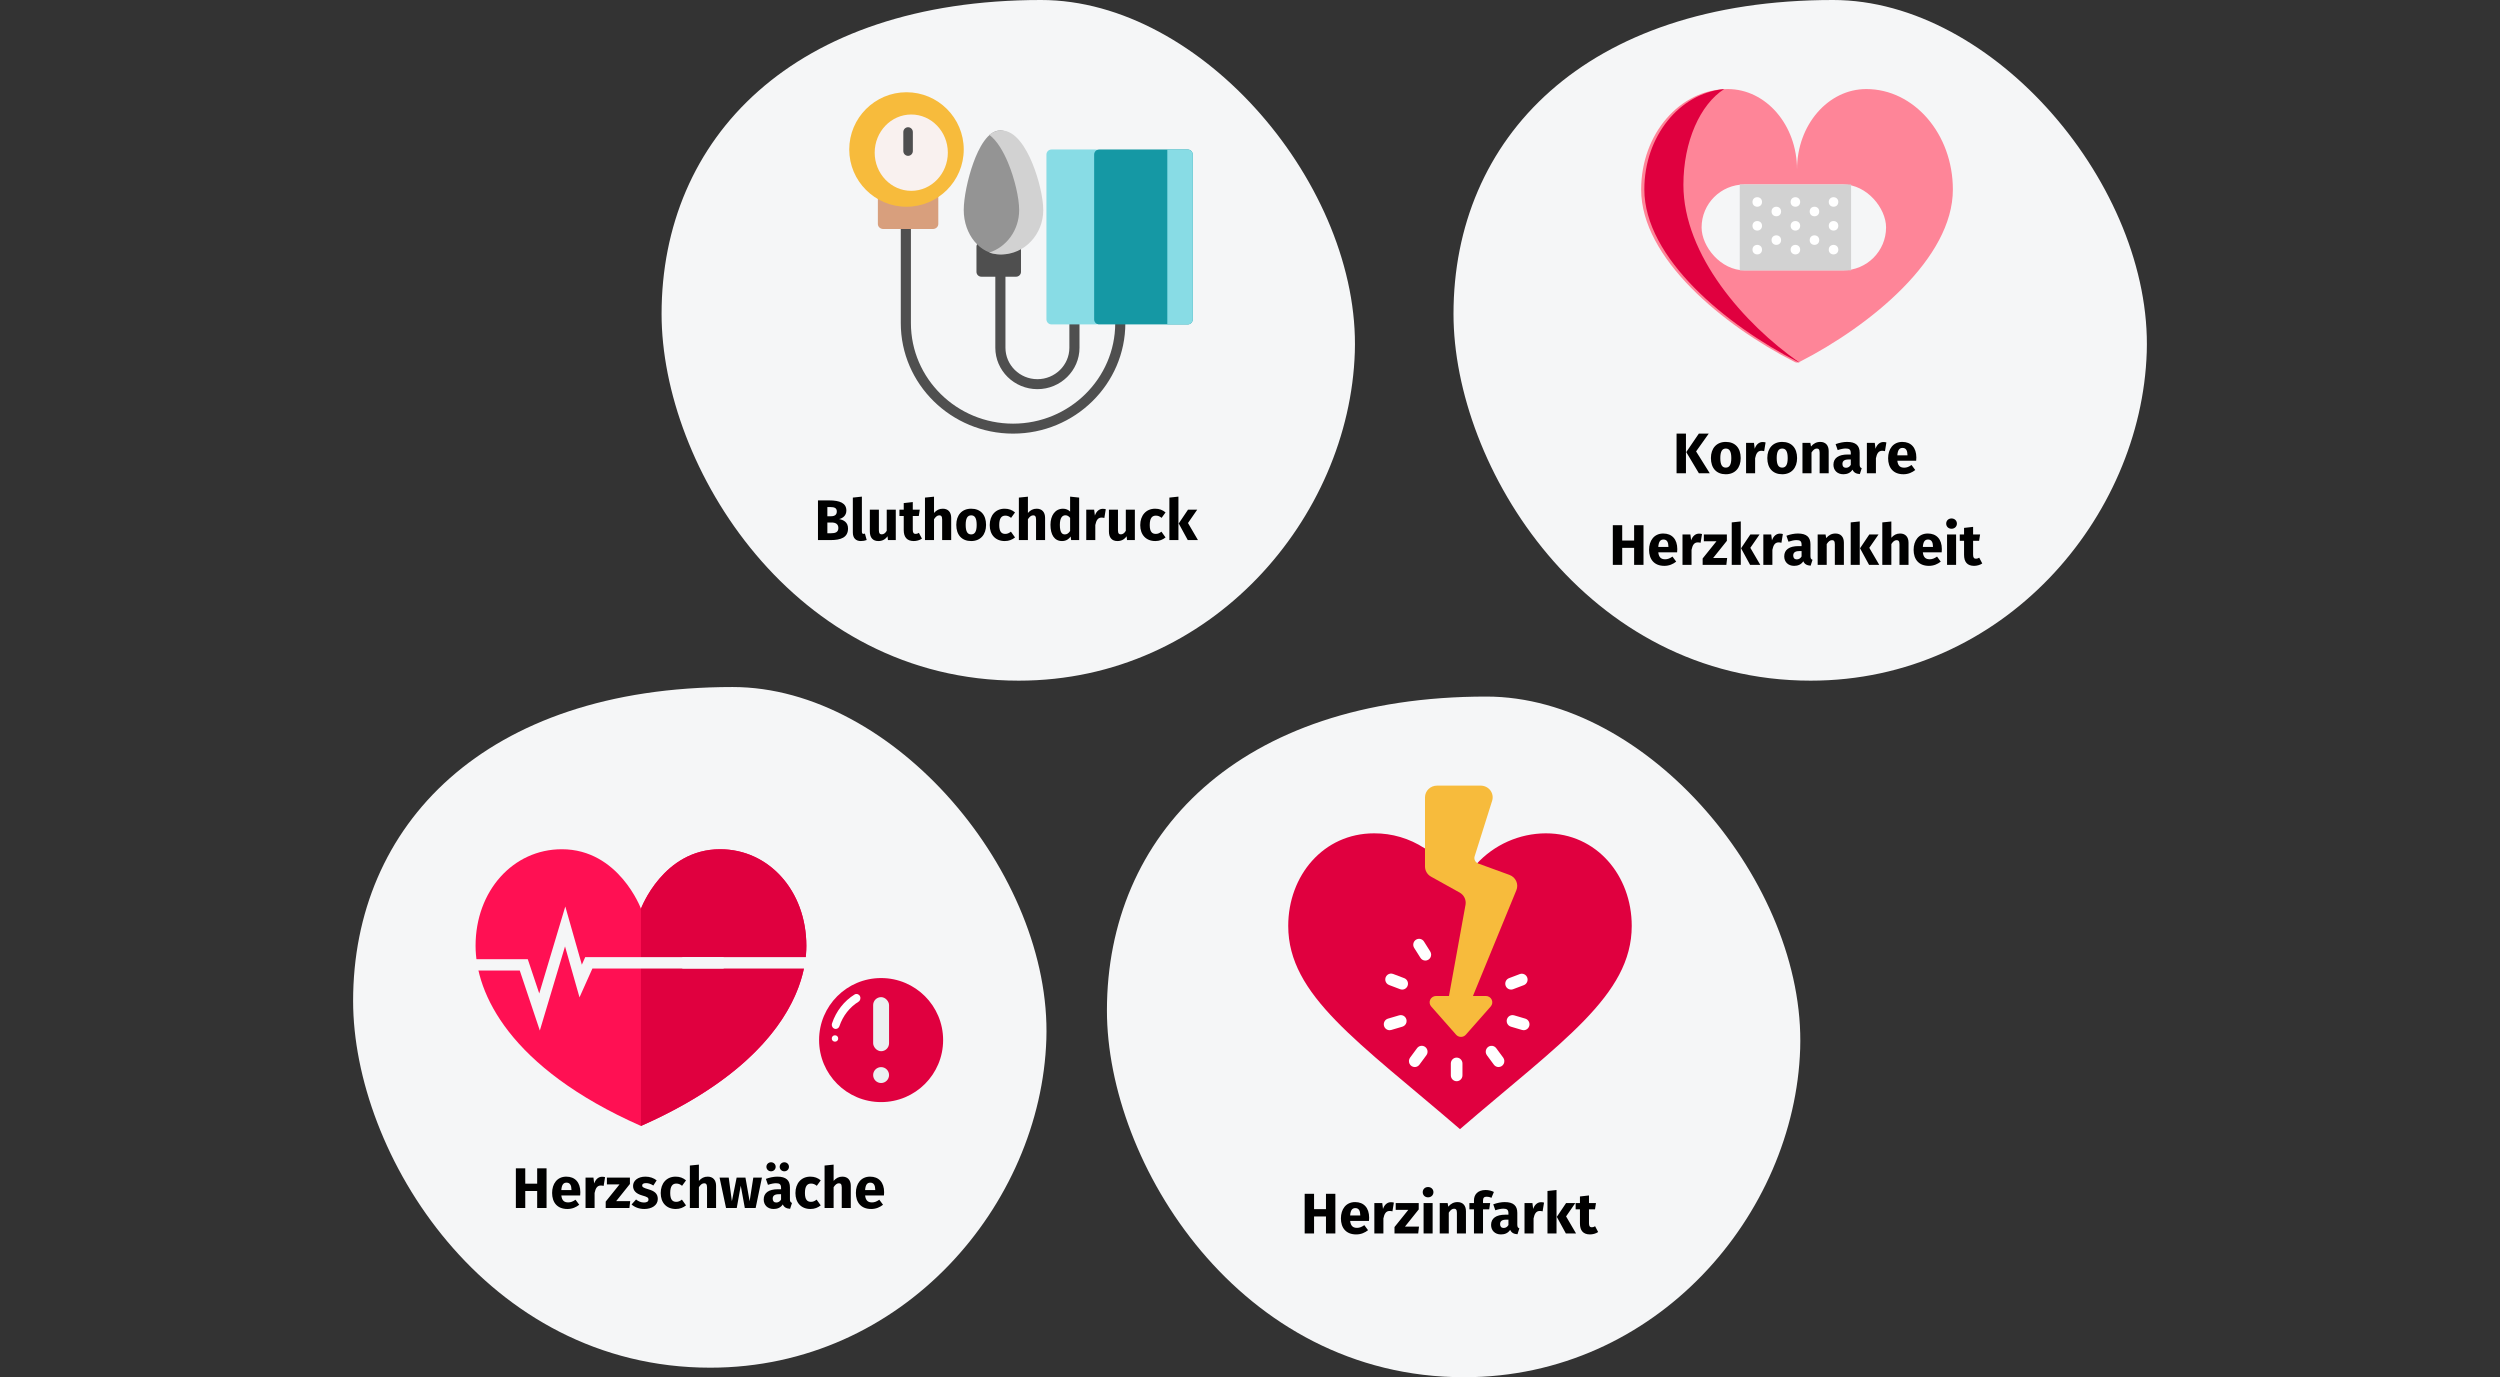 <?xml version="1.0" encoding="UTF-8"?>
<svg xmlns="http://www.w3.org/2000/svg" xmlns:xlink="http://www.w3.org/1999/xlink" width="786px" height="433px" viewBox="0 0 786 433" version="1.1">
  <rect x="0" y="0" width="786" height="433" fill="#333333" stroke="none"/>
  <title>vorhofflimmern-ursachen</title>
  <g id="Page-1" stroke="none" stroke-width="1" fill="none" fill-rule="evenodd">
    <g id="vorlage" transform="translate(-123, -92919)">
      <g id="vorhofflimmern-ursachen" transform="translate(123, 92919)">
        <rect id="Rectangle" x="0" y="0" width="786" height="433"></rect>
        <g id="Group-55" transform="translate(111.019, 0)" fill-rule="nonzero">
          <g id="Group-53" transform="translate(237, 219)">
            <path d="M112.286,214 C172.955,214 216.258,162.671 217.957,110.731 C219.657,58.792 170.136,0 119.288,0 C41.317,0 -3.91919855e-23,43.524 -3.91919855e-23,98.709 C-3.91919855e-23,146.709 41.64,214 112.286,214 Z" id="Oval-Copy-27" fill="#F5F6F7"></path>
            <path d="M65.122,168.8 L65.122,163.454 L68.866,163.454 L68.866,168.8 L71.818,168.8 L71.818,156.326 L68.866,156.326 L68.866,161.15 L65.122,161.15 L65.122,156.326 L62.17,156.326 L62.17,168.8 L65.122,168.8 Z M78.37,169.106 C79.918,169.106 81.142,168.53 82.096,167.774 L80.926,166.19 C80.098,166.766 79.414,167.036 78.64,167.036 C77.47,167.036 76.66,166.568 76.462,164.858 L82.384,164.858 C82.42,164.57 82.438,164.138 82.438,163.832 C82.438,160.736 80.764,158.936 78.028,158.936 C75.13,158.936 73.564,161.204 73.564,164.066 C73.564,167.054 75.184,169.106 78.37,169.106 Z M79.648,163.148 L76.462,163.148 C76.588,161.438 77.146,160.826 78.1,160.826 C79.234,160.826 79.63,161.726 79.648,163.022 L79.648,163.148 Z M86.92,168.8 L86.92,164.066 C87.226,162.608 87.712,161.726 88.9,161.726 C89.224,161.726 89.458,161.78 89.764,161.852 L90.214,159.098 C89.908,159.008 89.62,158.972 89.26,158.972 C88.162,158.972 87.226,159.764 86.794,161.096 L86.56,159.242 L84.076,159.242 L84.076,168.8 L86.92,168.8 Z M97.864,168.8 L98.116,166.64 L93.706,166.64 L98.026,161.24 L98.026,159.242 L90.79,159.242 L90.79,161.384 L94.75,161.384 L90.412,166.784 L90.412,168.8 L97.864,168.8 Z M100.96,157.442 C101.95,157.442 102.652,156.74 102.652,155.822 C102.652,154.904 101.95,154.202 100.96,154.202 C99.97,154.202 99.286,154.904 99.286,155.822 C99.286,156.74 99.97,157.442 100.96,157.442 Z M102.4,168.8 L102.4,159.242 L99.556,159.242 L99.556,168.8 L102.4,168.8 Z M107.476,168.8 L107.476,162.266 C107.98,161.474 108.502,161.024 109.132,161.024 C109.69,161.024 110.032,161.294 110.032,162.302 L110.032,168.8 L112.876,168.8 L112.876,161.816 C112.876,159.998 111.886,158.936 110.23,158.936 C109.042,158.936 108.124,159.422 107.314,160.376 L107.116,159.242 L104.632,159.242 L104.632,168.8 L107.476,168.8 Z M118.24,168.8 L118.24,161.222 L120.184,161.222 L120.49,159.242 L118.24,159.242 L118.24,158.504 C118.24,157.604 118.564,157.244 119.392,157.244 C119.806,157.244 120.346,157.334 120.886,157.604 L121.66,155.75 C120.958,155.39 120.04,155.138 119.05,155.138 C116.602,155.138 115.396,156.56 115.396,158.396 L115.396,159.242 L113.956,159.242 L113.956,161.222 L115.396,161.222 L115.396,168.8 L118.24,168.8 Z M123.892,169.106 C125.026,169.106 126.088,168.728 126.772,167.666 C127.204,168.62 127.942,168.962 129.076,169.052 L129.67,167.198 C129.22,167.036 129.022,166.766 129.022,166.028 L129.022,162.32 C129.022,160.106 127.834,158.936 125.062,158.936 C123.982,158.936 122.668,159.188 121.462,159.638 L122.11,161.51 C123.064,161.186 124,161.006 124.612,161.006 C125.782,161.006 126.232,161.348 126.232,162.482 L126.232,162.896 L125.26,162.896 C122.362,162.896 120.778,164.03 120.778,166.118 C120.778,167.864 121.984,169.106 123.892,169.106 Z M124.72,167.072 C124.018,167.072 123.604,166.622 123.604,165.866 C123.604,164.912 124.234,164.462 125.53,164.462 L126.232,164.462 L126.232,166.154 C125.89,166.73 125.386,167.072 124.72,167.072 Z M134.134,168.8 L134.134,164.066 C134.44,162.608 134.926,161.726 136.114,161.726 C136.438,161.726 136.672,161.78 136.978,161.852 L137.428,159.098 C137.122,159.008 136.834,158.972 136.474,158.972 C135.376,158.972 134.44,159.764 134.008,161.096 L133.774,159.242 L131.29,159.242 L131.29,168.8 L134.134,168.8 Z M141.352,168.8 L141.352,155.138 L138.508,155.444 L138.508,168.8 L141.352,168.8 Z M147.49,168.8 L144.358,163.436 L147.256,159.242 L144.358,159.242 L141.442,163.58 L144.286,168.8 L147.49,168.8 Z M151.846,169.106 C152.71,169.106 153.718,168.854 154.438,168.35 L153.484,166.532 C153.106,166.766 152.782,166.856 152.458,166.856 C151.864,166.856 151.558,166.532 151.558,165.614 L151.558,161.222 L153.448,161.222 L153.754,159.242 L151.558,159.242 L151.558,156.848 L148.714,157.172 L148.714,159.242 L147.364,159.242 L147.364,161.222 L148.714,161.222 L148.714,165.65 C148.714,167.9 149.74,169.088 151.846,169.106 Z" id="Herzinfarkt" fill="#000000"></path>
            <g id="heart-attack" transform="translate(57, 28)">
              <path d="M59.083,24.766 C64.686,18.573 72.644,15.028 81,14.998 C96.977,14.998 108,28.319 108,44.11 C108,65.946 86.028,80.417 54,108 C21.972,80.417 0,65.946 0,44.11 C0,28.319 11.023,14.998 27,14.998 C32.62,14.973 38.124,16.596 42.828,19.67 L59.083,24.766 Z" id="Shape" fill="#E0003F"></path>
              <path d="M71.726,32.884 L58.079,66.136 L62.113,66.136 C62.912,66.135 63.638,66.586 63.974,67.292 C64.31,67.998 64.194,68.83 63.678,69.424 L55.855,78.297 C55.472,78.743 54.906,79 54.31,79 C53.713,79 53.147,78.743 52.764,78.297 L44.941,69.424 C44.425,68.83 44.31,67.998 44.645,67.292 C44.981,66.586 45.707,66.135 46.506,66.136 L50.54,66.136 L55.742,37.458 C56.011,35.928 55.274,34.396 53.895,33.619 L44.904,28.622 C43.725,27.968 42.999,26.747 43,25.425 L43,3.674 C43.006,1.648 44.69,0.006 46.77,0 L60.511,0 C61.708,0 62.833,0.555 63.543,1.493 C64.253,2.432 64.464,3.644 64.111,4.758 L58.607,22.229 C58.349,23.04 58.701,23.917 59.455,24.342 C59.541,24.405 59.637,24.454 59.738,24.489 L69.559,28.071 C70.509,28.419 71.274,29.127 71.682,30.033 C72.09,30.939 72.106,31.967 71.726,32.884 Z" id="Shape" fill="#F7BB3C"></path>
              <g id="Group" transform="translate(30.047, 48.162)" fill="#FFFFFF">
                <path d="M22.903,44.773 C21.893,44.773 21.074,43.942 21.074,42.917 L21.074,39.204 C21.074,38.179 21.893,37.348 22.903,37.348 C23.913,37.348 24.732,38.179 24.732,39.204 L24.732,42.917 C24.732,43.942 23.913,44.773 22.903,44.773 Z" id="Shape"></path>
                <path d="M9.733,40.318 C9.04,40.318 8.407,39.921 8.097,39.292 C7.787,38.663 7.854,37.91 8.27,37.348 L10.465,34.378 C11.071,33.558 12.217,33.391 13.025,34.007 C13.834,34.622 13.997,35.785 13.391,36.605 L11.196,39.575 C10.851,40.043 10.309,40.318 9.733,40.318 L9.733,40.318 Z" id="Shape"></path>
                <path d="M1.829,28.735 C0.919,28.735 0.147,28.055 0.019,27.141 C-0.11,26.226 0.443,25.355 1.317,25.096 L4.829,24.057 C5.456,23.871 6.134,24.039 6.606,24.497 C7.079,24.955 7.274,25.635 7.119,26.279 C6.964,26.923 6.483,27.435 5.855,27.621 L2.343,28.66 C2.176,28.71 2.003,28.735 1.829,28.735 Z" id="Shape"></path>
                <path d="M5.78,15.964 C5.56,15.963 5.342,15.923 5.136,15.845 L1.712,14.545 C1.076,14.331 0.607,13.782 0.488,13.113 C0.369,12.444 0.62,11.762 1.143,11.337 C1.665,10.911 2.374,10.809 2.993,11.07 L6.417,12.37 C7.247,12.684 7.736,13.557 7.577,14.441 C7.419,15.326 6.659,15.968 5.773,15.965 L5.78,15.964 Z" id="Shape"></path>
                <path d="M13.069,6.844 C12.443,6.845 11.86,6.52 11.524,5.984 L9.55,2.855 C9.007,1.99 9.258,0.842 10.11,0.291 C10.962,-0.26 12.093,-0.006 12.636,0.859 L14.602,3.989 C14.961,4.56 14.985,5.284 14.665,5.879 C14.344,6.473 13.73,6.843 13.062,6.844 L13.069,6.844 Z" id="Shape"></path>
                <path d="M36.073,40.318 C35.497,40.318 34.955,40.043 34.609,39.575 L32.414,36.605 C32.022,36.075 31.939,35.372 32.196,34.762 C32.452,34.152 33.01,33.728 33.659,33.649 C34.308,33.569 34.949,33.847 35.341,34.378 L37.536,37.348 C37.952,37.91 38.018,38.663 37.709,39.292 C37.399,39.921 36.765,40.318 36.073,40.318 Z" id="Shape"></path>
                <path d="M43.976,28.735 C43.802,28.735 43.629,28.71 43.462,28.66 L39.95,27.621 C39.323,27.435 38.841,26.923 38.686,26.279 C38.531,25.635 38.727,24.955 39.199,24.497 C39.672,24.039 40.349,23.871 40.977,24.057 L44.488,25.096 C45.362,25.355 45.916,26.226 45.787,27.141 C45.658,28.055 44.887,28.735 43.976,28.735 Z" id="Shape"></path>
                <path d="M40.025,15.964 C39.139,15.966 38.379,15.324 38.221,14.439 C38.062,13.555 38.551,12.682 39.382,12.368 L42.806,11.069 C43.739,10.754 44.75,11.245 45.095,12.18 C45.439,13.115 44.994,14.159 44.086,14.544 L40.662,15.843 C40.458,15.921 40.243,15.962 40.025,15.964 L40.025,15.964 Z" id="Shape"></path>
              </g>
            </g>
          </g>
          <g id="Group-52" transform="translate(345.962, 0)">
            <path d="M112.286,214 C172.955,214 216.258,162.671 217.957,110.731 C219.657,58.792 170.136,0 119.288,0 C41.317,0 -3.91919855e-23,43.524 -3.91919855e-23,98.709 C-3.91919855e-23,146.709 41.64,214 112.286,214 Z" id="Oval-Copy-27" fill="#F5F6F7"></path>
            <path d="M73.084,148.8 L73.084,136.326 L70.132,136.326 L70.132,148.8 L73.084,148.8 Z M80.572,148.8 L76.27,141.924 L80.248,136.326 L77.134,136.326 L73.174,142.14 L77.152,148.8 L80.572,148.8 Z M85.612,149.106 C88.528,149.106 90.292,147.09 90.292,144.03 C90.292,140.808 88.528,138.936 85.612,138.936 C82.696,138.936 80.932,140.952 80.932,144.012 C80.932,147.234 82.714,149.106 85.612,149.106 Z M85.612,147.018 C84.46,147.018 83.884,146.136 83.884,144.012 C83.884,141.942 84.46,141.024 85.612,141.024 C86.764,141.024 87.34,141.906 87.34,144.03 C87.34,146.1 86.764,147.018 85.612,147.018 Z M94.828,148.8 L94.828,144.066 C95.134,142.608 95.62,141.726 96.808,141.726 C97.132,141.726 97.366,141.78 97.672,141.852 L98.122,139.098 C97.816,139.008 97.528,138.972 97.168,138.972 C96.07,138.972 95.134,139.764 94.702,141.096 L94.468,139.242 L91.984,139.242 L91.984,148.8 L94.828,148.8 Z M103.342,149.106 C106.258,149.106 108.022,147.09 108.022,144.03 C108.022,140.808 106.258,138.936 103.342,138.936 C100.426,138.936 98.662,140.952 98.662,144.012 C98.662,147.234 100.444,149.106 103.342,149.106 Z M103.342,147.018 C102.19,147.018 101.614,146.136 101.614,144.012 C101.614,141.942 102.19,141.024 103.342,141.024 C104.494,141.024 105.07,141.906 105.07,144.03 C105.07,146.1 104.494,147.018 103.342,147.018 Z M112.558,148.8 L112.558,142.266 C113.062,141.474 113.584,141.024 114.214,141.024 C114.772,141.024 115.114,141.294 115.114,142.302 L115.114,148.8 L117.958,148.8 L117.958,141.816 C117.958,139.998 116.968,138.936 115.312,138.936 C114.124,138.936 113.206,139.422 112.396,140.376 L112.198,139.242 L109.714,139.242 L109.714,148.8 L112.558,148.8 Z M122.566,149.106 C123.7,149.106 124.762,148.728 125.446,147.666 C125.878,148.62 126.616,148.962 127.75,149.052 L128.344,147.198 C127.894,147.036 127.696,146.766 127.696,146.028 L127.696,142.32 C127.696,140.106 126.508,138.936 123.736,138.936 C122.656,138.936 121.342,139.188 120.136,139.638 L120.784,141.51 C121.738,141.186 122.674,141.006 123.286,141.006 C124.456,141.006 124.906,141.348 124.906,142.482 L124.906,142.896 L123.934,142.896 C121.036,142.896 119.452,144.03 119.452,146.118 C119.452,147.864 120.658,149.106 122.566,149.106 Z M123.394,147.072 C122.692,147.072 122.278,146.622 122.278,145.866 C122.278,144.912 122.908,144.462 124.204,144.462 L124.906,144.462 L124.906,146.154 C124.564,146.73 124.06,147.072 123.394,147.072 Z M132.808,148.8 L132.808,144.066 C133.114,142.608 133.6,141.726 134.788,141.726 C135.112,141.726 135.346,141.78 135.652,141.852 L136.102,139.098 C135.796,139.008 135.508,138.972 135.148,138.972 C134.05,138.972 133.114,139.764 132.682,141.096 L132.448,139.242 L129.964,139.242 L129.964,148.8 L132.808,148.8 Z M141.448,149.106 C142.996,149.106 144.22,148.53 145.174,147.774 L144.004,146.19 C143.176,146.766 142.492,147.036 141.718,147.036 C140.548,147.036 139.738,146.568 139.54,144.858 L145.462,144.858 C145.498,144.57 145.516,144.138 145.516,143.832 C145.516,140.736 143.842,138.936 141.106,138.936 C138.208,138.936 136.642,141.204 136.642,144.066 C136.642,147.054 138.262,149.106 141.448,149.106 Z M142.726,143.148 L139.54,143.148 C139.666,141.438 140.224,140.826 141.178,140.826 C142.312,140.826 142.708,141.726 142.726,143.022 L142.726,143.148 Z M53.041,177.6 L53.041,172.254 L56.785,172.254 L56.785,177.6 L59.737,177.6 L59.737,165.126 L56.785,165.126 L56.785,169.95 L53.041,169.95 L53.041,165.126 L50.089,165.126 L50.089,177.6 L53.041,177.6 Z M66.289,177.906 C67.837,177.906 69.061,177.33 70.015,176.574 L68.845,174.99 C68.017,175.566 67.333,175.836 66.559,175.836 C65.389,175.836 64.579,175.368 64.381,173.658 L70.303,173.658 C70.339,173.37 70.357,172.938 70.357,172.632 C70.357,169.536 68.683,167.736 65.947,167.736 C63.049,167.736 61.483,170.004 61.483,172.866 C61.483,175.854 63.103,177.906 66.289,177.906 Z M67.567,171.948 L64.381,171.948 C64.507,170.238 65.065,169.626 66.019,169.626 C67.153,169.626 67.549,170.526 67.567,171.822 L67.567,171.948 Z M74.839,177.6 L74.839,172.866 C75.145,171.408 75.631,170.526 76.819,170.526 C77.143,170.526 77.377,170.58 77.683,170.652 L78.133,167.898 C77.827,167.808 77.539,167.772 77.179,167.772 C76.081,167.772 75.145,168.564 74.713,169.896 L74.479,168.042 L71.995,168.042 L71.995,177.6 L74.839,177.6 Z M85.783,177.6 L86.035,175.44 L81.625,175.44 L85.945,170.04 L85.945,168.042 L78.709,168.042 L78.709,170.184 L82.669,170.184 L78.331,175.584 L78.331,177.6 L85.783,177.6 Z M90.319,177.6 L90.319,163.938 L87.475,164.244 L87.475,177.6 L90.319,177.6 Z M96.457,177.6 L93.325,172.236 L96.223,168.042 L93.325,168.042 L90.409,172.38 L93.253,177.6 L96.457,177.6 Z M100.255,177.6 L100.255,172.866 C100.561,171.408 101.047,170.526 102.235,170.526 C102.559,170.526 102.793,170.58 103.099,170.652 L103.549,167.898 C103.243,167.808 102.955,167.772 102.595,167.772 C101.497,167.772 100.561,168.564 100.129,169.896 L99.895,168.042 L97.411,168.042 L97.411,177.6 L100.255,177.6 Z M107.095,177.906 C108.229,177.906 109.291,177.528 109.975,176.466 C110.407,177.42 111.145,177.762 112.279,177.852 L112.873,175.998 C112.423,175.836 112.225,175.566 112.225,174.828 L112.225,171.12 C112.225,168.906 111.037,167.736 108.265,167.736 C107.185,167.736 105.871,167.988 104.665,168.438 L105.313,170.31 C106.267,169.986 107.203,169.806 107.815,169.806 C108.985,169.806 109.435,170.148 109.435,171.282 L109.435,171.696 L108.463,171.696 C105.565,171.696 103.981,172.83 103.981,174.918 C103.981,176.664 105.187,177.906 107.095,177.906 Z M107.923,175.872 C107.221,175.872 106.807,175.422 106.807,174.666 C106.807,173.712 107.437,173.262 108.733,173.262 L109.435,173.262 L109.435,174.954 C109.093,175.53 108.589,175.872 107.923,175.872 Z M117.337,177.6 L117.337,171.066 C117.841,170.274 118.363,169.824 118.993,169.824 C119.551,169.824 119.893,170.094 119.893,171.102 L119.893,177.6 L122.737,177.6 L122.737,170.616 C122.737,168.798 121.747,167.736 120.091,167.736 C118.903,167.736 117.985,168.222 117.175,169.176 L116.977,168.042 L114.493,168.042 L114.493,177.6 L117.337,177.6 Z M127.723,177.6 L127.723,163.938 L124.879,164.244 L124.879,177.6 L127.723,177.6 Z M133.861,177.6 L130.729,172.236 L133.627,168.042 L130.729,168.042 L127.813,172.38 L130.657,177.6 L133.861,177.6 Z M137.659,177.6 L137.659,171.048 C138.163,170.274 138.685,169.824 139.315,169.824 C139.855,169.824 140.215,170.094 140.215,171.102 L140.215,177.6 L143.059,177.6 L143.059,170.616 C143.059,168.798 142.069,167.736 140.413,167.736 C139.297,167.736 138.433,168.186 137.659,169.068 L137.659,163.956 L134.815,164.244 L134.815,177.6 L137.659,177.6 Z M149.467,177.906 C151.015,177.906 152.239,177.33 153.193,176.574 L152.023,174.99 C151.195,175.566 150.511,175.836 149.737,175.836 C148.567,175.836 147.757,175.368 147.559,173.658 L153.481,173.658 C153.517,173.37 153.535,172.938 153.535,172.632 C153.535,169.536 151.861,167.736 149.125,167.736 C146.227,167.736 144.661,170.004 144.661,172.866 C144.661,175.854 146.281,177.906 149.467,177.906 Z M150.745,171.948 L147.559,171.948 C147.685,170.238 148.243,169.626 149.197,169.626 C150.331,169.626 150.727,170.526 150.745,171.822 L150.745,171.948 Z M156.577,166.242 C157.567,166.242 158.269,165.54 158.269,164.622 C158.269,163.704 157.567,163.002 156.577,163.002 C155.587,163.002 154.903,163.704 154.903,164.622 C154.903,165.54 155.587,166.242 156.577,166.242 Z M158.017,177.6 L158.017,168.042 L155.173,168.042 L155.173,177.6 L158.017,177.6 Z M163.651,177.906 C164.515,177.906 165.523,177.654 166.243,177.15 L165.289,175.332 C164.911,175.566 164.587,175.656 164.263,175.656 C163.669,175.656 163.363,175.332 163.363,174.414 L163.363,170.022 L165.253,170.022 L165.559,168.042 L163.363,168.042 L163.363,165.648 L160.519,165.972 L160.519,168.042 L159.169,168.042 L159.169,170.022 L160.519,170.022 L160.519,174.45 C160.519,176.7 161.545,177.888 163.651,177.906 Z" id="KoronareHerzkrankheit" fill="#000000"></path>
            <g id="Group-51" transform="translate(59, 28)">
              <g id="heartbreak">
                <path d="M49,25.27 C49,11.314 58.75,0 70.778,0 C85.812,0 98,14.142 98,31.588 C98,53.167 72.324,74.268 49.715,85.828 C49.267,86.057 48.733,86.057 48.285,85.828 C25.676,74.268 0,53.167 0,31.588 C0,14.143 12.188,0 27.222,0 C39.25,0 49,11.314 49,25.27 Z" id="Path" fill="#FE8598"></path>
                <path d="M49.532,85.826 C49.678,85.931 49.838,85.988 50,86 C49.777,85.99 49.556,85.935 49.353,85.83 C26.711,74.258 1,53.13 1,31.528 C1,14.902 12.054,1.275 26.105,0 C18.586,4.793 13.279,16.471 13.279,30.116 C13.279,52.28 32.557,73.954 49.532,85.826 Z" id="Path" fill="#E0003F"></path>
              </g>
              <g id="Group-7" transform="translate(19, 30)">
                <rect id="Rectangle-path" fill="#F5F6F7" x="0" y="0" width="58" height="27" rx="13.5"></rect>
                <polygon id="Rectangle-path" fill="#D2D2D2" points="12 0 47 0 47 27 12 27"></polygon>
                <g id="Group" transform="translate(16, 4)" fill="#FFFFFF">
                  <circle id="Oval" cx="1.499" cy="1.499" r="1.499"></circle>
                  <circle id="Oval" cx="7.495" cy="4.497" r="1.499"></circle>
                  <circle id="Oval" cx="7.495" cy="13.491" r="1.499"></circle>
                  <circle id="Oval" cx="19.487" cy="4.497" r="1.499"></circle>
                  <circle id="Oval" cx="19.487" cy="13.491" r="1.499"></circle>
                  <circle id="Oval" cx="1.499" cy="8.994" r="1.499"></circle>
                  <circle id="Oval" cx="1.499" cy="16.489" r="1.499"></circle>
                  <circle id="Oval" cx="25.483" cy="1.499" r="1.499"></circle>
                  <circle id="Oval" cx="25.483" cy="8.994" r="1.499"></circle>
                  <circle id="Oval" cx="25.483" cy="16.489" r="1.499"></circle>
                  <circle id="Oval" cx="13.491" cy="1.499" r="1.499"></circle>
                  <circle id="Oval" cx="13.491" cy="8.994" r="1.499"></circle>
                  <circle id="Oval" cx="13.491" cy="16.489" r="1.499"></circle>
                </g>
              </g>
            </g>
          </g>
          <g id="Group-50" transform="translate(96.981, 0)">
            <path d="M112.286,214 C172.955,214 216.258,162.671 217.957,110.731 C219.657,58.792 170.136,0 119.288,0 C41.317,0 0,43.524 0,98.709 C0,146.709 41.64,214 112.286,214 Z" id="Oval-Copy-27" fill="#F5F6F7"></path>
            <path d="M53.184,169.8 C56.316,169.8 58.62,169.008 58.62,166.164 C58.62,164.148 57.198,163.464 55.812,163.194 C56.964,162.924 58.098,162.096 58.098,160.512 C58.098,158.172 56.046,157.326 52.698,157.326 L49.17,157.326 L49.17,169.8 L53.184,169.8 Z M53.22,162.312 L52.122,162.312 L52.122,159.414 L52.986,159.414 C54.408,159.414 55.092,159.756 55.092,160.8 C55.092,161.844 54.444,162.312 53.22,162.312 Z M53.202,167.658 L52.122,167.658 L52.122,164.274 L53.418,164.274 C54.696,164.274 55.578,164.742 55.578,166.002 C55.578,167.37 54.588,167.658 53.202,167.658 Z M62.652,170.106 C63.318,170.106 64.002,169.98 64.488,169.782 L63.93,167.766 C63.804,167.82 63.606,167.856 63.462,167.856 C63.156,167.856 62.976,167.658 62.976,167.118 L62.976,156.138 L60.132,156.444 L60.132,167.406 C60.132,169.17 61.068,170.106 62.652,170.106 Z M68.142,170.106 C69.402,170.106 70.338,169.602 71.04,168.594 L71.166,169.8 L73.632,169.8 L73.632,160.242 L70.788,160.242 L70.788,166.884 C70.374,167.604 69.834,168 69.24,168 C68.646,168 68.322,167.712 68.322,166.74 L68.322,160.242 L65.478,160.242 L65.478,167.1 C65.478,168.954 66.36,170.106 68.142,170.106 Z M79.266,170.106 C80.13,170.106 81.138,169.854 81.858,169.35 L80.904,167.532 C80.526,167.766 80.202,167.856 79.878,167.856 C79.284,167.856 78.978,167.532 78.978,166.614 L78.978,162.222 L80.868,162.222 L81.174,160.242 L78.978,160.242 L78.978,157.848 L76.134,158.172 L76.134,160.242 L74.784,160.242 L74.784,162.222 L76.134,162.222 L76.134,166.65 C76.134,168.9 77.16,170.088 79.266,170.106 Z M85.656,169.8 L85.656,163.248 C86.16,162.474 86.682,162.024 87.312,162.024 C87.852,162.024 88.212,162.294 88.212,163.302 L88.212,169.8 L91.056,169.8 L91.056,162.816 C91.056,160.998 90.066,159.936 88.41,159.936 C87.294,159.936 86.43,160.386 85.656,161.268 L85.656,156.156 L82.812,156.444 L82.812,169.8 L85.656,169.8 Z M97.338,170.106 C100.254,170.106 102.018,168.09 102.018,165.03 C102.018,161.808 100.254,159.936 97.338,159.936 C94.422,159.936 92.658,161.952 92.658,165.012 C92.658,168.234 94.44,170.106 97.338,170.106 Z M97.338,168.018 C96.186,168.018 95.61,167.136 95.61,165.012 C95.61,162.942 96.186,162.024 97.338,162.024 C98.49,162.024 99.066,162.906 99.066,165.03 C99.066,167.1 98.49,168.018 97.338,168.018 Z M107.904,170.106 C109.218,170.106 110.244,169.674 111.126,168.972 L109.83,167.154 C109.2,167.64 108.732,167.856 108.048,167.856 C106.914,167.856 106.158,167.208 106.158,165.084 C106.158,162.942 106.86,162.114 108.084,162.114 C108.732,162.114 109.29,162.33 109.884,162.816 L111.126,161.106 C110.208,160.332 109.182,159.936 107.85,159.936 C104.988,159.936 103.17,162.06 103.17,165.102 C103.17,168.126 104.97,170.106 107.904,170.106 Z M115.176,169.8 L115.176,163.248 C115.68,162.474 116.202,162.024 116.832,162.024 C117.372,162.024 117.732,162.294 117.732,163.302 L117.732,169.8 L120.576,169.8 L120.576,162.816 C120.576,160.998 119.586,159.936 117.93,159.936 C116.814,159.936 115.95,160.386 115.176,161.268 L115.176,156.156 L112.332,156.444 L112.332,169.8 L115.176,169.8 Z M125.904,170.106 C127.2,170.106 128.064,169.476 128.622,168.684 L128.766,169.8 L131.286,169.8 L131.286,156.444 L128.442,156.138 L128.442,160.836 C127.884,160.278 127.11,159.936 126.228,159.936 C123.762,159.936 122.268,162.042 122.268,164.994 C122.268,168.09 123.474,170.106 125.904,170.106 Z M126.804,168.018 C125.868,168.018 125.22,167.388 125.22,165.012 C125.22,162.87 125.94,162.006 126.966,162.006 C127.596,162.006 128.01,162.312 128.442,162.816 L128.442,166.938 C127.992,167.658 127.47,168.018 126.804,168.018 Z M136.362,169.8 L136.362,165.066 C136.668,163.608 137.154,162.726 138.342,162.726 C138.666,162.726 138.9,162.78 139.206,162.852 L139.656,160.098 C139.35,160.008 139.062,159.972 138.702,159.972 C137.604,159.972 136.668,160.764 136.236,162.096 L136.002,160.242 L133.518,160.242 L133.518,169.8 L136.362,169.8 Z M143.31,170.106 C144.57,170.106 145.506,169.602 146.208,168.594 L146.334,169.8 L148.8,169.8 L148.8,160.242 L145.956,160.242 L145.956,166.884 C145.542,167.604 145.002,168 144.408,168 C143.814,168 143.49,167.712 143.49,166.74 L143.49,160.242 L140.646,160.242 L140.646,167.1 C140.646,168.954 141.528,170.106 143.31,170.106 Z M155.226,170.106 C156.54,170.106 157.566,169.674 158.448,168.972 L157.152,167.154 C156.522,167.64 156.054,167.856 155.37,167.856 C154.236,167.856 153.48,167.208 153.48,165.084 C153.48,162.942 154.182,162.114 155.406,162.114 C156.054,162.114 156.612,162.33 157.206,162.816 L158.448,161.106 C157.53,160.332 156.504,159.936 155.172,159.936 C152.31,159.936 150.492,162.06 150.492,165.102 C150.492,168.126 152.292,170.106 155.226,170.106 Z M162.498,169.8 L162.498,156.138 L159.654,156.444 L159.654,169.8 L162.498,169.8 Z M168.636,169.8 L165.504,164.436 L168.402,160.242 L165.504,160.242 L162.588,164.58 L165.432,169.8 L168.636,169.8 Z" id="Bluthochdruck" fill="#000000"></path>
            <g id="blood-pressure-gauge" transform="translate(59, 29)">
              <g id="Group" transform="translate(16.205, 41.112)" fill="#4F4F4F">
                <path d="M35.304,66.218 C15.837,66.218 -8.04911693e-16,50.631 -8.04911693e-16,31.471 L-8.04911693e-16,1.568 C-8.04911693e-16,0.702 0.713,2.31759056e-15 1.593,2.31759056e-15 C2.473,2.31759056e-15 3.186,0.702 3.186,1.568 L3.186,31.472 C3.186,48.902 17.594,63.083 35.304,63.083 C53.014,63.083 67.422,48.902 67.422,31.472 L67.422,28.702 C67.422,27.836 68.135,27.134 69.015,27.134 C69.894,27.134 70.607,27.836 70.607,28.702 L70.607,31.472 C70.607,50.631 54.77,66.218 35.304,66.218 Z" id="Path"></path>
                <path d="M42.957,52.239 C35.66,52.239 29.723,46.395 29.723,39.213 L29.723,15.241 C29.723,14.375 30.436,13.673 31.316,13.673 C32.195,13.673 32.909,14.375 32.909,15.241 L32.909,39.213 C32.909,44.666 37.416,49.103 42.957,49.103 C48.498,49.103 53.006,44.666 53.006,39.213 L53.006,28.702 C53.006,27.836 53.719,27.134 54.598,27.134 C55.478,27.134 56.191,27.836 56.191,28.702 L56.191,39.213 C56.191,46.395 50.254,52.239 42.957,52.239 Z" id="Path"></path>
              </g>
              <path d="M27.208,31.246 C26.715,30.956 26.095,30.92 25.567,31.15 C23.344,32.114 20.967,32.603 18.5,32.603 C16.034,32.603 13.656,32.114 11.433,31.15 C10.904,30.92 10.285,30.956 9.792,31.246 C9.299,31.535 9,32.037 9,32.576 L9,41.424 C9,42.294 9.764,43 10.707,43 L26.293,43 C27.236,43 28,42.294 28,41.424 L28,32.576 C28,32.037 27.701,31.535 27.208,31.246 Z" id="Path" fill="#D89F7D"></path>
              <path d="M18,0 C8.075,0 0,8.075 0,18 C0,27.925 8.075,36 18,36 C27.925,36 36,27.925 36,18 C36,8.075 27.925,0 18,0 Z" id="Path" fill="#F7BB3C"></path>
              <path d="M53.174,47.239 C52.666,46.974 52.05,47.006 51.573,47.32 C50.196,48.228 48.631,48.707 47.046,48.707 C45.429,48.707 43.836,48.21 42.441,47.269 C41.964,46.948 41.345,46.911 40.833,47.175 C40.321,47.439 40,47.958 40,48.525 L40,56.475 C40,57.317 40.697,58 41.557,58 L52.443,58 C53.303,58 54,57.317 54,56.475 L54,48.585 C54,48.022 53.682,47.504 53.174,47.239 Z" id="Path" fill="#4F4F4F"></path>
              <path d="M55.96,22.166 C54.279,17.528 51.446,12 47.5,12 C43.553,12 40.721,17.528 39.04,22.166 C37.25,27.104 36,33.22 36,37.038 C36,44.737 41.159,51 47.5,51 C53.841,51 59,44.737 59,37.038 C59,33.22 57.75,27.104 55.96,22.166 Z" id="Path" fill="#949494"></path>
              <path d="M57.507,22.166 C55.576,17.528 52.321,12 47.787,12 C46.405,12 45.143,12.515 44,13.361 C46.607,15.289 48.59,18.942 49.933,22.166 C51.99,27.104 53.426,33.22 53.426,37.039 C53.426,43.346 49.445,48.688 44,50.413 C45.2,50.793 46.471,51 47.787,51 C55.072,51 61,44.737 61,37.038 C61,33.22 59.564,27.105 57.507,22.166 Z" id="Path" fill="#D2D2D2"></path>
              <path d="M77.396,18 L63.604,18 C62.718,18 62,18.711 62,19.587 L62,71.413 C62,72.29 62.718,73 63.604,73 L77.396,73 C78.282,73 79,72.289 79,71.413 L79,19.587 C79,18.71 78.282,18 77.396,18 Z" id="Path" fill="#88DCE5"></path>
              <path d="M106.434,18 L78.566,18 C77.701,18 77,18.711 77,19.587 L77,71.413 C77,72.29 77.701,73 78.566,73 L106.434,73 C107.299,73 108,72.289 108,71.413 L108,19.587 C108,18.71 107.299,18 106.434,18 Z" id="Path" fill="#1598A4"></path>
              <path d="M106.356,18 L100,18 L100,73 L106.356,73 C107.264,73 108,72.289 108,71.413 L108,19.587 C108,18.71 107.264,18 106.356,18 Z" id="Path" fill="#88DCE5"></path>
              <path d="M19.5,7 C13.159,7 8,12.383 8,19 C8,25.617 13.159,31 19.5,31 C25.841,31 31,25.617 31,19 C31,12.383 25.841,7 19.5,7 Z" id="Path" fill="#F9F1EF"></path>
              <path d="M18.5,20 C17.672,20 17,19.319 17,18.479 L17,12.521 C17,11.681 17.672,11 18.5,11 C19.328,11 20,11.681 20,12.521 L20,18.48 C20,19.319 19.328,20 18.5,20 Z" id="Path" fill="#4F4F4F"></path>
            </g>
          </g>
          <g id="Group-50" transform="translate(-0, 216)">
            <path d="M112.286,214 C172.955,214 216.258,162.671 217.957,110.731 C219.657,58.792 170.136,0 119.288,0 C41.317,0 1.52020044e-23,43.524 1.52020044e-23,98.709 C1.52020044e-23,146.709 41.64,214 112.286,214 Z" id="Oval-Copy-27" fill="#F5F6F7"></path>
            <path d="M54.122,163.8 L54.122,158.454 L57.866,158.454 L57.866,163.8 L60.818,163.8 L60.818,151.326 L57.866,151.326 L57.866,156.15 L54.122,156.15 L54.122,151.326 L51.17,151.326 L51.17,163.8 L54.122,163.8 Z M67.37,164.106 C68.918,164.106 70.142,163.53 71.096,162.774 L69.926,161.19 C69.098,161.766 68.414,162.036 67.64,162.036 C66.47,162.036 65.66,161.568 65.462,159.858 L71.384,159.858 C71.42,159.57 71.438,159.138 71.438,158.832 C71.438,155.736 69.764,153.936 67.028,153.936 C64.13,153.936 62.564,156.204 62.564,159.066 C62.564,162.054 64.184,164.106 67.37,164.106 Z M68.648,158.148 L65.462,158.148 C65.588,156.438 66.146,155.826 67.1,155.826 C68.234,155.826 68.63,156.726 68.648,158.022 L68.648,158.148 Z M75.92,163.8 L75.92,159.066 C76.226,157.608 76.712,156.726 77.9,156.726 C78.224,156.726 78.458,156.78 78.764,156.852 L79.214,154.098 C78.908,154.008 78.62,153.972 78.26,153.972 C77.162,153.972 76.226,154.764 75.794,156.096 L75.56,154.242 L73.076,154.242 L73.076,163.8 L75.92,163.8 Z M86.864,163.8 L87.116,161.64 L82.706,161.64 L87.026,156.24 L87.026,154.242 L79.79,154.242 L79.79,156.384 L83.75,156.384 L79.412,161.784 L79.412,163.8 L86.864,163.8 Z M91.544,164.106 C93.92,164.106 95.792,162.936 95.792,160.956 C95.792,159.246 94.73,158.454 92.84,157.914 C91.13,157.41 90.878,157.194 90.878,156.69 C90.878,156.258 91.256,155.97 92.12,155.97 C92.858,155.97 93.65,156.24 94.388,156.726 L95.432,155.106 C94.55,154.386 93.308,153.936 91.922,153.936 C89.51,153.936 88.016,155.214 88.016,156.852 C88.016,158.328 88.952,159.3 90.842,159.84 C92.57,160.326 92.858,160.524 92.858,161.19 C92.858,161.748 92.336,162.072 91.454,162.072 C90.536,162.072 89.654,161.694 88.952,161.118 L87.548,162.684 C88.484,163.53 89.888,164.106 91.544,164.106 Z M101.444,164.106 C102.758,164.106 103.784,163.674 104.666,162.972 L103.37,161.154 C102.74,161.64 102.272,161.856 101.588,161.856 C100.454,161.856 99.698,161.208 99.698,159.084 C99.698,156.942 100.4,156.114 101.624,156.114 C102.272,156.114 102.83,156.33 103.424,156.816 L104.666,155.106 C103.748,154.332 102.722,153.936 101.39,153.936 C98.528,153.936 96.71,156.06 96.71,159.102 C96.71,162.126 98.51,164.106 101.444,164.106 Z M108.716,163.8 L108.716,157.248 C109.22,156.474 109.742,156.024 110.372,156.024 C110.912,156.024 111.272,156.294 111.272,157.302 L111.272,163.8 L114.116,163.8 L114.116,156.816 C114.116,154.998 113.126,153.936 111.47,153.936 C110.354,153.936 109.49,154.386 108.716,155.268 L108.716,150.156 L105.872,150.444 L105.872,163.8 L108.716,163.8 Z M120.614,163.8 L121.874,156.78 L123.152,163.8 L126.554,163.8 L128.534,154.242 L125.816,154.242 L124.664,161.676 L123.35,154.242 L120.578,154.242 L119.084,161.676 L118.094,154.242 L115.214,154.242 L117.248,163.8 L120.614,163.8 Z M131.396,152.262 C132.224,152.262 132.854,151.632 132.854,150.84 C132.854,150.048 132.224,149.418 131.396,149.418 C130.586,149.418 129.938,150.048 129.938,150.84 C129.938,151.632 130.586,152.262 131.396,152.262 Z M135.572,152.262 C136.4,152.262 137.03,151.632 137.03,150.84 C137.03,150.048 136.4,149.418 135.572,149.418 C134.762,149.418 134.114,150.048 134.114,150.84 C134.114,151.632 134.762,152.262 135.572,152.262 Z M132.206,164.106 C133.34,164.106 134.402,163.728 135.086,162.666 C135.518,163.62 136.256,163.962 137.39,164.052 L137.984,162.198 C137.534,162.036 137.336,161.766 137.336,161.028 L137.336,157.32 C137.336,155.106 136.148,153.936 133.376,153.936 C132.296,153.936 130.982,154.188 129.776,154.638 L130.424,156.51 C131.378,156.186 132.314,156.006 132.926,156.006 C134.096,156.006 134.546,156.348 134.546,157.482 L134.546,157.896 L133.574,157.896 C130.676,157.896 129.092,159.03 129.092,161.118 C129.092,162.864 130.298,164.106 132.206,164.106 Z M133.034,162.072 C132.332,162.072 131.918,161.622 131.918,160.866 C131.918,159.912 132.548,159.462 133.844,159.462 L134.546,159.462 L134.546,161.154 C134.204,161.73 133.7,162.072 133.034,162.072 Z M143.798,164.106 C145.112,164.106 146.138,163.674 147.02,162.972 L145.724,161.154 C145.094,161.64 144.626,161.856 143.942,161.856 C142.808,161.856 142.052,161.208 142.052,159.084 C142.052,156.942 142.754,156.114 143.978,156.114 C144.626,156.114 145.184,156.33 145.778,156.816 L147.02,155.106 C146.102,154.332 145.076,153.936 143.744,153.936 C140.882,153.936 139.064,156.06 139.064,159.102 C139.064,162.126 140.864,164.106 143.798,164.106 Z M151.07,163.8 L151.07,157.248 C151.574,156.474 152.096,156.024 152.726,156.024 C153.266,156.024 153.626,156.294 153.626,157.302 L153.626,163.8 L156.47,163.8 L156.47,156.816 C156.47,154.998 155.48,153.936 153.824,153.936 C152.708,153.936 151.844,154.386 151.07,155.268 L151.07,150.156 L148.226,150.444 L148.226,163.8 L151.07,163.8 Z M162.878,164.106 C164.426,164.106 165.65,163.53 166.604,162.774 L165.434,161.19 C164.606,161.766 163.922,162.036 163.148,162.036 C161.978,162.036 161.168,161.568 160.97,159.858 L166.892,159.858 C166.928,159.57 166.946,159.138 166.946,158.832 C166.946,155.736 165.272,153.936 162.536,153.936 C159.638,153.936 158.072,156.204 158.072,159.066 C158.072,162.054 159.692,164.106 162.878,164.106 Z M164.156,158.148 L160.97,158.148 C161.096,156.438 161.654,155.826 162.608,155.826 C163.742,155.826 164.138,156.726 164.156,158.022 L164.156,158.148 Z" id="Herzschwäche" fill="#000000"></path>
            <g id="medical-insurance" transform="translate(27.5, 51)">
              <path d="M87.887,0 C69.951,0 63,18.693 63,18.693 C63,18.693 56.048,0 38.112,0 C22.818,0 11,13.071 11,30.359 C11,45.257 21.618,68.711 63,87 C104.381,68.711 115,45.257 115,30.359 C115,13.071 103.181,0 87.887,0 Z" id="Path" fill="#FF1053"></path>
              <path d="M115,30.356 C115,33.629 114.486,37.318 113.247,41.271 C112.791,42.73 112.237,44.225 111.566,45.747 C105.829,58.895 91.936,74.21 63,87 L63,18.695 C63,18.695 69.949,0 87.889,0 C103.182,0 115,13.072 115,30.356 Z" id="Path" fill="#E0003F"></path>
              <polygon id="Path" fill="#F5F6F7" points="31.204 57 24.899 38.141 0 38.141 0 34.569 27.413 34.569 31.02 45.357 39.21 18 44.413 36.298 45.471 33.932 89 33.932 89 37.504 47.731 37.504 43.678 46.568 39.123 30.549"></polygon>
              <polygon id="Path" fill="#F5F6F7" transform="translate(112.826, 37.5) scale(-1, 1) translate(-112.826, -37.5) " points="91.855 57 85.55 38.141 76 38.141 77.152 33.932 88.064 34.569 91.671 45.357 99.861 18 105.064 36.298 106.122 33.932 149.651 33.932 149.651 37.504 108.382 37.504 104.329 46.568 99.774 30.549"></polygon>
            </g>
            <g id="Group-51" transform="translate(146.5, 91.5)">
              <circle id="Oval" fill="#E0003F" cx="19.5" cy="19.5" r="19.5"></circle>
              <path d="M5.235,16 C4.834,16 4.458,15.793 4.227,15.445 C3.995,15.096 3.937,14.65 4.071,14.248 C5.352,10.417 7.872,7.195 11.18,5.157 C11.768,4.821 12.5,5.042 12.834,5.657 C13.168,6.271 12.982,7.057 12.415,7.431 C9.614,9.155 7.481,11.882 6.396,15.125 C6.222,15.648 5.757,15.999 5.235,16 L5.235,16 Z" id="Shape" fill="#FFFFFF"></path>
              <circle id="Oval" fill="#ECF0F1" cx="19.5" cy="30.5" r="2.5"></circle>
              <rect id="Rectangle-path" fill="#ECF0F1" x="17" y="6" width="5" height="17" rx="2.5"></rect>
              <circle id="Oval" fill="#FFFFFF" cx="5" cy="19" r="1"></circle>
            </g>
          </g>
        </g>
      </g>
    </g>
  </g>
</svg>
